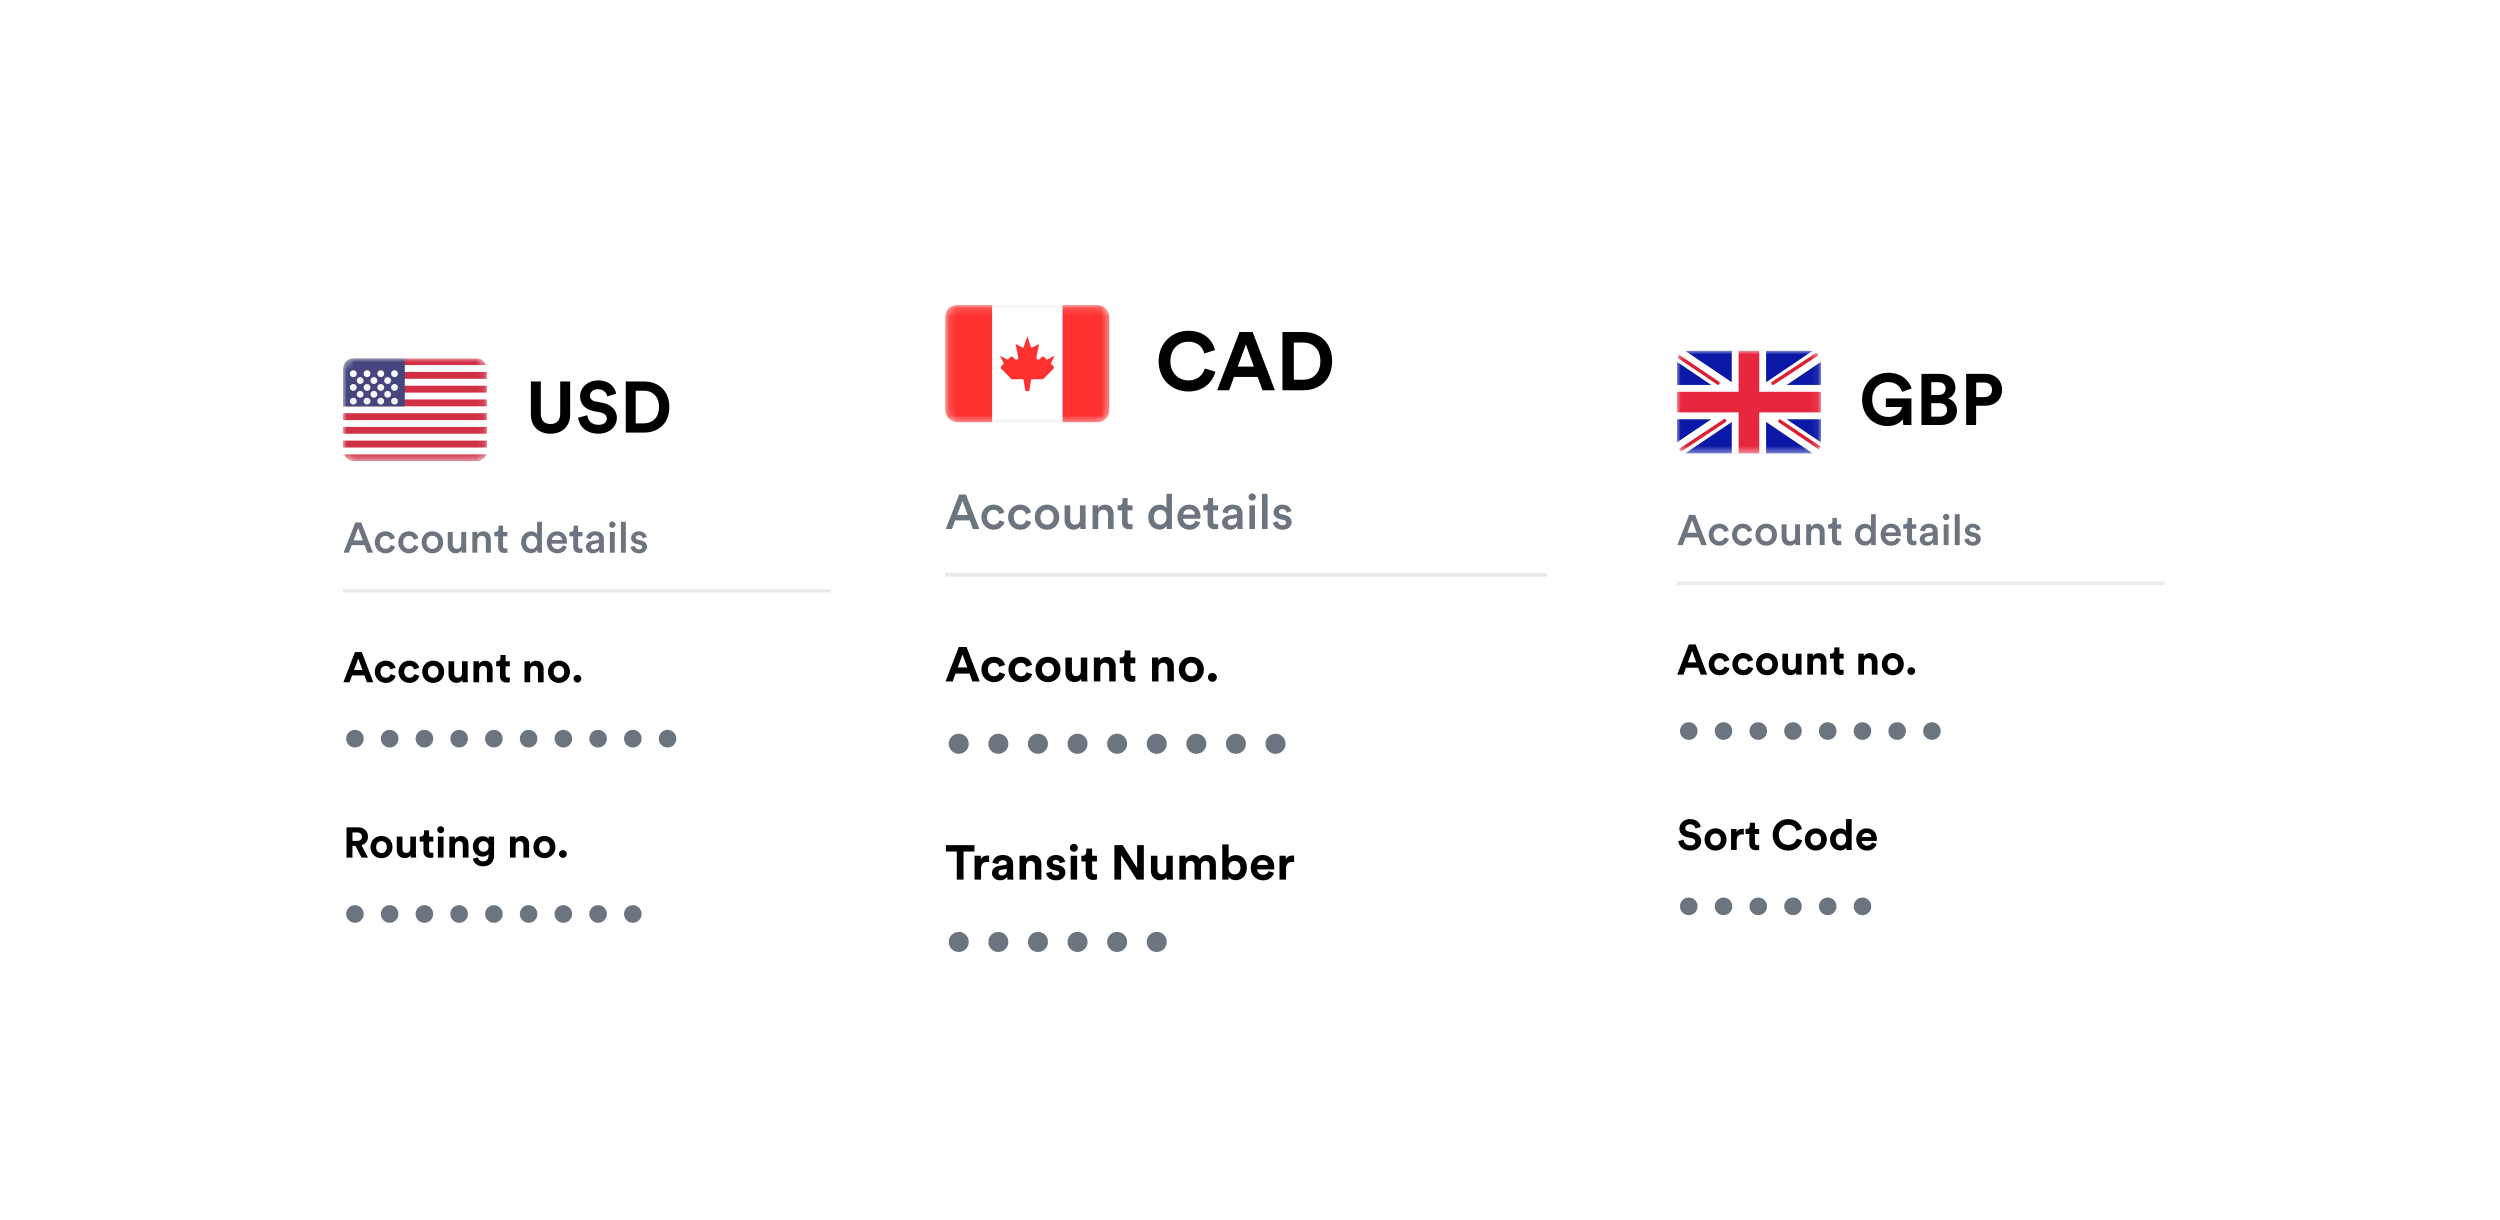 <svg width="328" height="160" viewBox="0 0 328 160" fill="none" xmlns="http://www.w3.org/2000/svg">
<g filter="url(#filter0_d_4_49127)">
<rect x="37" y="38" width="85" height="94" rx="4" fill="white"/>
</g>
<g clip-path="url(#clip0_4_49127)">
<rect x="45" y="47" width="18.92" height="13.514" rx="1.351" fill="white"/>
<rect x="45" y="47" width="18.92" height="13.514" rx="1.351" fill="white"/>
<mask id="mask0_4_49127" style="mask-type:luminance" maskUnits="userSpaceOnUse" x="45" y="47" width="19" height="14">
<rect x="45" y="47" width="18.92" height="13.514" rx="1.351" fill="white"/>
</mask>
<g mask="url(#mask0_4_49127)">
<path fill-rule="evenodd" clip-rule="evenodd" d="M63.92 47H45V47.901H63.92V47ZM63.92 48.802H45V49.703H63.92V48.802ZM45 50.604H63.92V51.505H45V50.604ZM63.92 52.406H45V53.307H63.92V52.406ZM45 54.208H63.92V55.109H45V54.208ZM63.92 56.01H45V56.91H63.92V56.01ZM45 57.811H63.92V58.712H45V57.811ZM63.92 59.613H45V60.514H63.92V59.613Z" fill="#D02F44"/>
<rect x="45" y="47" width="8.109" height="6.307" fill="#46467F"/>
<g filter="url(#filter1_d_4_49127)">
<path fill-rule="evenodd" clip-rule="evenodd" d="M48.153 48.802C48.402 48.802 48.604 48.6 48.604 48.351C48.604 48.103 48.402 47.901 48.153 47.901C47.904 47.901 47.703 48.103 47.703 48.351C47.703 48.6 47.904 48.802 48.153 48.802ZM46.351 48.802C46.6 48.802 46.802 48.6 46.802 48.351C46.802 48.103 46.6 47.901 46.351 47.901C46.103 47.901 45.901 48.103 45.901 48.351C45.901 48.6 46.103 48.802 46.351 48.802ZM50.406 48.351C50.406 48.6 50.204 48.802 49.956 48.802C49.707 48.802 49.505 48.6 49.505 48.351C49.505 48.103 49.707 47.901 49.956 47.901C50.204 47.901 50.406 48.103 50.406 48.351ZM51.757 48.802C52.006 48.802 52.208 48.6 52.208 48.351C52.208 48.103 52.006 47.901 51.757 47.901C51.508 47.901 51.307 48.103 51.307 48.351C51.307 48.6 51.508 48.802 51.757 48.802ZM47.703 49.252C47.703 49.501 47.501 49.703 47.253 49.703C47.004 49.703 46.802 49.501 46.802 49.252C46.802 49.004 47.004 48.802 47.253 48.802C47.501 48.802 47.703 49.004 47.703 49.252ZM49.054 49.703C49.303 49.703 49.505 49.501 49.505 49.252C49.505 49.004 49.303 48.802 49.054 48.802C48.806 48.802 48.604 49.004 48.604 49.252C48.604 49.501 48.806 49.703 49.054 49.703ZM51.307 49.252C51.307 49.501 51.105 49.703 50.856 49.703C50.607 49.703 50.406 49.501 50.406 49.252C50.406 49.004 50.607 48.802 50.856 48.802C51.105 48.802 51.307 49.004 51.307 49.252ZM51.757 50.604C52.006 50.604 52.208 50.402 52.208 50.153C52.208 49.904 52.006 49.703 51.757 49.703C51.508 49.703 51.307 49.904 51.307 50.153C51.307 50.402 51.508 50.604 51.757 50.604ZM50.406 50.153C50.406 50.402 50.204 50.604 49.956 50.604C49.707 50.604 49.505 50.402 49.505 50.153C49.505 49.904 49.707 49.703 49.956 49.703C50.204 49.703 50.406 49.904 50.406 50.153ZM48.153 50.604C48.402 50.604 48.604 50.402 48.604 50.153C48.604 49.904 48.402 49.703 48.153 49.703C47.904 49.703 47.703 49.904 47.703 50.153C47.703 50.402 47.904 50.604 48.153 50.604ZM46.802 50.153C46.802 50.402 46.6 50.604 46.352 50.604C46.103 50.604 45.901 50.402 45.901 50.153C45.901 49.904 46.103 49.703 46.352 49.703C46.6 49.703 46.802 49.904 46.802 50.153ZM47.253 51.505C47.501 51.505 47.703 51.303 47.703 51.054C47.703 50.806 47.501 50.604 47.253 50.604C47.004 50.604 46.802 50.806 46.802 51.054C46.802 51.303 47.004 51.505 47.253 51.505ZM49.505 51.054C49.505 51.303 49.303 51.505 49.054 51.505C48.806 51.505 48.604 51.303 48.604 51.054C48.604 50.806 48.806 50.604 49.054 50.604C49.303 50.604 49.505 50.806 49.505 51.054ZM50.856 51.505C51.105 51.505 51.307 51.303 51.307 51.054C51.307 50.806 51.105 50.604 50.856 50.604C50.607 50.604 50.406 50.806 50.406 51.054C50.406 51.303 50.607 51.505 50.856 51.505ZM52.208 51.955C52.208 52.204 52.006 52.406 51.757 52.406C51.508 52.406 51.307 52.204 51.307 51.955C51.307 51.706 51.508 51.505 51.757 51.505C52.006 51.505 52.208 51.706 52.208 51.955ZM49.956 52.406C50.204 52.406 50.406 52.204 50.406 51.955C50.406 51.706 50.204 51.505 49.956 51.505C49.707 51.505 49.505 51.706 49.505 51.955C49.505 52.204 49.707 52.406 49.956 52.406ZM48.604 51.955C48.604 52.204 48.402 52.406 48.153 52.406C47.904 52.406 47.703 52.204 47.703 51.955C47.703 51.706 47.904 51.505 48.153 51.505C48.402 51.505 48.604 51.706 48.604 51.955ZM46.352 52.406C46.6 52.406 46.802 52.204 46.802 51.955C46.802 51.706 46.6 51.505 46.352 51.505C46.103 51.505 45.901 51.706 45.901 51.955C45.901 52.204 46.103 52.406 46.352 52.406Z" fill="url(#paint0_linear_4_49127)"/>
</g>
</g>
</g>
<path d="M72.221 56.908C70.793 56.908 69.648 56.029 69.648 54.383V50.05H70.954V54.288C70.954 55.168 71.446 55.632 72.221 55.632C73.016 55.632 73.498 55.168 73.498 54.288V50.05H74.804V54.383C74.804 56.029 73.659 56.908 72.221 56.908ZM80.841 51.649L79.668 52.009C79.602 51.64 79.299 51.063 78.448 51.063C77.814 51.063 77.397 51.469 77.397 51.914C77.397 52.283 77.634 52.576 78.126 52.671L79.062 52.85C80.283 53.087 80.935 53.882 80.935 54.827C80.935 55.858 80.075 56.899 78.514 56.899C76.735 56.899 75.95 55.755 75.846 54.799L77.057 54.477C77.114 55.14 77.577 55.736 78.523 55.736C79.223 55.736 79.611 55.386 79.611 54.913C79.611 54.525 79.318 54.222 78.797 54.118L77.861 53.929C76.792 53.711 76.102 53.021 76.102 52.009C76.102 50.817 77.171 49.909 78.438 49.909C80.065 49.909 80.689 50.892 80.841 51.649ZM83.407 55.546H84.448C85.545 55.546 86.463 54.865 86.463 53.408C86.463 51.952 85.555 51.261 84.457 51.261H83.407V55.546ZM84.495 56.757H82.102V50.05H84.505C86.415 50.05 87.815 51.29 87.815 53.408C87.815 55.527 86.406 56.757 84.495 56.757Z" fill="black"/>
<path d="M48.206 72.514H48.939L47.395 68.547H46.617L45.073 72.514H45.783L46.153 71.518H47.831L48.206 72.514ZM46.992 69.274L47.596 70.897H46.388L46.992 69.274ZM50.574 70.304C50.988 70.304 51.173 70.573 51.234 70.813L51.816 70.6C51.704 70.164 51.301 69.705 50.568 69.705C49.785 69.705 49.175 70.309 49.175 71.149C49.175 71.977 49.785 72.598 50.585 72.598C51.301 72.598 51.71 72.134 51.839 71.709L51.268 71.501C51.206 71.709 51.01 72.005 50.585 72.005C50.176 72.005 49.824 71.697 49.824 71.149C49.824 70.6 50.176 70.304 50.574 70.304ZM53.645 70.304C54.059 70.304 54.244 70.573 54.305 70.813L54.887 70.6C54.775 70.164 54.372 69.705 53.639 69.705C52.856 69.705 52.246 70.309 52.246 71.149C52.246 71.977 52.856 72.598 53.656 72.598C54.372 72.598 54.781 72.134 54.91 71.709L54.339 71.501C54.277 71.709 54.081 72.005 53.656 72.005C53.248 72.005 52.895 71.697 52.895 71.149C52.895 70.6 53.248 70.304 53.645 70.304ZM56.727 72.016C56.33 72.016 55.966 71.714 55.966 71.149C55.966 70.584 56.33 70.293 56.727 70.293C57.13 70.293 57.488 70.584 57.488 71.149C57.488 71.72 57.13 72.016 56.727 72.016ZM56.727 69.705C55.916 69.705 55.317 70.315 55.317 71.149C55.317 71.988 55.916 72.598 56.727 72.598C57.544 72.598 58.143 71.988 58.143 71.149C58.143 70.315 57.544 69.705 56.727 69.705ZM60.549 72.212C60.549 72.324 60.56 72.453 60.571 72.514H61.192C61.181 72.414 61.164 72.24 61.164 72.016V69.789H60.515V71.401C60.515 71.759 60.319 72.011 59.944 72.011C59.553 72.011 59.396 71.725 59.396 71.389V69.789H58.747V71.507C58.747 72.111 59.127 72.593 59.776 72.593C60.096 72.593 60.414 72.458 60.549 72.212ZM62.621 70.942C62.621 70.584 62.817 70.298 63.186 70.298C63.594 70.298 63.746 70.567 63.746 70.903V72.514H64.395V70.791C64.395 70.192 64.076 69.711 63.41 69.711C63.108 69.711 62.783 69.84 62.604 70.153V69.789H61.972V72.514H62.621V70.942ZM66.003 68.955H65.415V69.364C65.415 69.605 65.287 69.789 64.996 69.789H64.856V70.365H65.359V71.737C65.359 72.246 65.673 72.548 66.176 72.548C66.411 72.548 66.534 72.503 66.574 72.486V71.949C66.546 71.955 66.439 71.972 66.35 71.972C66.109 71.972 66.003 71.871 66.003 71.63V70.365H66.568V69.789H66.003V68.955ZM69.021 71.143C69.021 70.623 69.335 70.293 69.76 70.293C70.185 70.293 70.476 70.617 70.476 71.138C70.476 71.658 70.18 72.011 69.754 72.011C69.312 72.011 69.021 71.664 69.021 71.143ZM71.103 68.463H70.471V70.108C70.387 69.935 70.146 69.716 69.67 69.716C68.904 69.716 68.372 70.36 68.372 71.143C68.372 71.966 68.898 72.581 69.682 72.581C70.068 72.581 70.353 72.391 70.482 72.162C70.482 72.274 70.499 72.453 70.51 72.514H71.131C71.125 72.469 71.103 72.263 71.103 72.016V68.463ZM72.399 70.852C72.421 70.561 72.656 70.248 73.065 70.248C73.512 70.248 73.725 70.533 73.736 70.852H72.399ZM73.809 71.563C73.719 71.832 73.518 72.039 73.126 72.039C72.723 72.039 72.399 71.742 72.382 71.328H74.374C74.38 71.317 74.391 71.227 74.391 71.121C74.391 70.259 73.898 69.705 73.059 69.705C72.371 69.705 71.733 70.276 71.733 71.138C71.733 72.061 72.388 72.598 73.126 72.598C73.781 72.598 74.212 72.212 74.357 71.737L73.809 71.563ZM75.85 68.955H75.263V69.364C75.263 69.605 75.134 69.789 74.843 69.789H74.703V70.365H75.207V71.737C75.207 72.246 75.52 72.548 76.024 72.548C76.259 72.548 76.382 72.503 76.421 72.486V71.949C76.393 71.955 76.287 71.972 76.197 71.972C75.956 71.972 75.85 71.871 75.85 71.63V70.365H76.415V69.789H75.85V68.955ZM76.87 71.776C76.87 72.207 77.222 72.598 77.793 72.598C78.235 72.598 78.504 72.374 78.632 72.167C78.632 72.386 78.655 72.498 78.66 72.514H79.265C79.259 72.486 79.231 72.324 79.231 72.078V70.724C79.231 70.181 78.912 69.705 78.073 69.705C77.401 69.705 76.976 70.125 76.926 70.595L77.519 70.729C77.547 70.455 77.737 70.237 78.079 70.237C78.437 70.237 78.593 70.421 78.593 70.651C78.593 70.746 78.549 70.824 78.392 70.847L77.692 70.953C77.228 71.02 76.87 71.289 76.87 71.776ZM77.916 72.089C77.659 72.089 77.519 71.921 77.519 71.737C77.519 71.513 77.681 71.401 77.883 71.367L78.593 71.261V71.384C78.593 71.915 78.28 72.089 77.916 72.089ZM80.659 72.514V69.789H80.016V72.514H80.659ZM79.915 68.832C79.915 69.067 80.106 69.252 80.335 69.252C80.57 69.252 80.76 69.067 80.76 68.832C80.76 68.597 80.57 68.407 80.335 68.407C80.106 68.407 79.915 68.597 79.915 68.832ZM82.113 72.514V68.463H81.464V72.514H82.113ZM82.727 71.776C82.761 72.083 83.063 72.598 83.852 72.598C84.546 72.598 84.882 72.139 84.882 71.725C84.882 71.322 84.613 71.009 84.098 70.897L83.684 70.813C83.516 70.78 83.41 70.673 83.41 70.528C83.41 70.36 83.572 70.214 83.802 70.214C84.165 70.214 84.283 70.466 84.305 70.623L84.854 70.466C84.809 70.198 84.563 69.705 83.802 69.705C83.237 69.705 82.8 70.108 82.8 70.584C82.8 70.959 83.052 71.272 83.533 71.378L83.936 71.468C84.154 71.513 84.255 71.625 84.255 71.77C84.255 71.938 84.115 72.083 83.847 72.083C83.5 72.083 83.315 71.865 83.293 71.619L82.727 71.776Z" fill="#6C747F"/>
<path d="M45 77.514H109" stroke="#E8EAED" stroke-width="0.433"/>
<path d="M48.139 89.514L47.809 88.608H46.197L45.867 89.514H45.05L46.572 85.547H47.468L48.979 89.514H48.139ZM47.003 86.403L46.455 87.903H47.552L47.003 86.403ZM50.618 87.365C50.238 87.365 49.919 87.64 49.919 88.138C49.919 88.636 50.243 88.915 50.624 88.915C51.004 88.915 51.195 88.664 51.256 88.451L51.911 88.669C51.788 89.128 51.357 89.598 50.624 89.598C49.812 89.598 49.175 88.983 49.175 88.138C49.175 87.287 49.801 86.677 50.601 86.677C51.351 86.677 51.776 87.142 51.894 87.606L51.228 87.83C51.161 87.6 50.987 87.365 50.618 87.365ZM53.728 87.365C53.347 87.365 53.028 87.64 53.028 88.138C53.028 88.636 53.353 88.915 53.733 88.915C54.114 88.915 54.304 88.664 54.365 88.451L55.02 88.669C54.897 89.128 54.466 89.598 53.733 89.598C52.922 89.598 52.284 88.983 52.284 88.138C52.284 87.287 52.911 86.677 53.711 86.677C54.461 86.677 54.886 87.142 55.003 87.606L54.337 87.83C54.27 87.6 54.097 87.365 53.728 87.365ZM56.837 88.921C57.201 88.921 57.536 88.658 57.536 88.138C57.536 87.617 57.201 87.354 56.837 87.354C56.473 87.354 56.138 87.617 56.138 88.138C56.138 88.653 56.473 88.921 56.837 88.921ZM56.837 86.677C57.66 86.677 58.281 87.287 58.281 88.138C58.281 88.983 57.66 89.598 56.837 89.598C56.014 89.598 55.393 88.983 55.393 88.138C55.393 87.287 56.014 86.677 56.837 86.677ZM60.675 89.514C60.663 89.458 60.652 89.33 60.652 89.218C60.501 89.475 60.182 89.587 59.891 89.587C59.225 89.587 58.845 89.1 58.845 88.501V86.761H59.589V88.35C59.589 88.658 59.746 88.904 60.093 88.904C60.423 88.904 60.613 88.68 60.613 88.362V86.761H61.357V89.016C61.357 89.229 61.374 89.419 61.385 89.514H60.675ZM62.863 87.931V89.514H62.119V86.761H62.841V87.103C63.008 86.817 63.339 86.688 63.635 86.688C64.318 86.688 64.631 87.175 64.631 87.78V89.514H63.887V87.908C63.887 87.6 63.736 87.36 63.378 87.36C63.053 87.36 62.863 87.612 62.863 87.931ZM66.333 85.939V86.761H66.887V87.421H66.333V88.574C66.333 88.815 66.445 88.893 66.657 88.893C66.747 88.893 66.848 88.882 66.887 88.871V89.486C66.82 89.514 66.685 89.553 66.467 89.553C65.93 89.553 65.594 89.234 65.594 88.703V87.421H65.096V86.761H65.236C65.527 86.761 65.661 86.571 65.661 86.325V85.939H66.333ZM69.557 87.931V89.514H68.813V86.761H69.535V87.103C69.703 86.817 70.033 86.688 70.329 86.688C71.012 86.688 71.325 87.175 71.325 87.78V89.514H70.581V87.908C70.581 87.6 70.43 87.36 70.072 87.36C69.747 87.36 69.557 87.612 69.557 87.931ZM73.335 88.921C73.698 88.921 74.034 88.658 74.034 88.138C74.034 87.617 73.698 87.354 73.335 87.354C72.971 87.354 72.635 87.617 72.635 88.138C72.635 88.653 72.971 88.921 73.335 88.921ZM73.335 86.677C74.157 86.677 74.778 87.287 74.778 88.138C74.778 88.983 74.157 89.598 73.335 89.598C72.512 89.598 71.891 88.983 71.891 88.138C71.891 87.287 72.512 86.677 73.335 86.677ZM75.247 89.044C75.247 88.764 75.477 88.535 75.757 88.535C76.042 88.535 76.271 88.764 76.271 89.044C76.271 89.324 76.042 89.553 75.757 89.553C75.477 89.553 75.247 89.324 75.247 89.044Z" fill="black"/>
<path d="M45.414 96.914C45.414 96.265 45.929 95.756 46.567 95.756C47.205 95.756 47.72 96.265 47.72 96.914C47.72 97.563 47.205 98.072 46.567 98.072C45.929 98.072 45.414 97.563 45.414 96.914ZM49.972 96.914C49.972 96.265 50.486 95.756 51.124 95.756C51.762 95.756 52.277 96.265 52.277 96.914C52.277 97.563 51.762 98.072 51.124 98.072C50.486 98.072 49.972 97.563 49.972 96.914ZM54.529 96.914C54.529 96.265 55.044 95.756 55.682 95.756C56.32 95.756 56.835 96.265 56.835 96.914C56.835 97.563 56.32 98.072 55.682 98.072C55.044 98.072 54.529 97.563 54.529 96.914ZM59.087 96.914C59.087 96.265 59.601 95.756 60.239 95.756C60.877 95.756 61.392 96.265 61.392 96.914C61.392 97.563 60.877 98.072 60.239 98.072C59.601 98.072 59.087 97.563 59.087 96.914ZM63.644 96.914C63.644 96.265 64.159 95.756 64.797 95.756C65.435 95.756 65.95 96.265 65.95 96.914C65.95 97.563 65.435 98.072 64.797 98.072C64.159 98.072 63.644 97.563 63.644 96.914ZM68.202 96.914C68.202 96.265 68.716 95.756 69.354 95.756C69.992 95.756 70.507 96.265 70.507 96.914C70.507 97.563 69.992 98.072 69.354 98.072C68.716 98.072 68.202 97.563 68.202 96.914ZM72.759 96.914C72.759 96.265 73.274 95.756 73.912 95.756C74.55 95.756 75.065 96.265 75.065 96.914C75.065 97.563 74.55 98.072 73.912 98.072C73.274 98.072 72.759 97.563 72.759 96.914ZM77.317 96.914C77.317 96.265 77.832 95.756 78.469 95.756C79.107 95.756 79.622 96.265 79.622 96.914C79.622 97.563 79.107 98.072 78.469 98.072C77.832 98.072 77.317 97.563 77.317 96.914ZM81.874 96.914C81.874 96.265 82.389 95.756 83.027 95.756C83.665 95.756 84.18 96.265 84.18 96.914C84.18 97.563 83.665 98.072 83.027 98.072C82.389 98.072 81.874 97.563 81.874 96.914ZM86.432 96.914C86.432 96.265 86.947 95.756 87.584 95.756C88.222 95.756 88.737 96.265 88.737 96.914C88.737 97.563 88.222 98.072 87.584 98.072C86.947 98.072 86.432 97.563 86.432 96.914Z" fill="#6C747F"/>
<path d="M47.423 112.514L46.645 110.987H46.242V112.514H45.465V108.547H47.014C47.787 108.547 48.279 109.078 48.279 109.767C48.279 110.321 47.955 110.74 47.434 110.892L48.285 112.514H47.423ZM46.242 110.321H46.869C47.261 110.321 47.49 110.097 47.49 109.772C47.49 109.437 47.261 109.218 46.869 109.218H46.242V110.321ZM50.05 111.921C50.414 111.921 50.749 111.658 50.749 111.138C50.749 110.617 50.414 110.354 50.05 110.354C49.686 110.354 49.35 110.617 49.35 111.138C49.35 111.653 49.686 111.921 50.05 111.921ZM50.05 109.677C50.873 109.677 51.494 110.287 51.494 111.138C51.494 111.983 50.873 112.598 50.05 112.598C49.227 112.598 48.606 111.983 48.606 111.138C48.606 110.287 49.227 109.677 50.05 109.677ZM53.888 112.514C53.876 112.458 53.865 112.33 53.865 112.218C53.714 112.475 53.395 112.587 53.104 112.587C52.438 112.587 52.058 112.1 52.058 111.501V109.761H52.802V111.35C52.802 111.658 52.959 111.904 53.306 111.904C53.636 111.904 53.826 111.681 53.826 111.362V109.761H54.57V112.016C54.57 112.229 54.587 112.419 54.598 112.514H53.888ZM56.3 108.939V109.761H56.854V110.421H56.3V111.574C56.3 111.815 56.412 111.893 56.624 111.893C56.714 111.893 56.815 111.882 56.854 111.871V112.486C56.786 112.514 56.652 112.553 56.434 112.553C55.897 112.553 55.561 112.234 55.561 111.703V110.421H55.063V109.761H55.203C55.494 109.761 55.628 109.571 55.628 109.325V108.939H56.3ZM58.196 112.514H57.452V109.761H58.196V112.514ZM57.362 108.86C57.362 108.603 57.569 108.396 57.821 108.396C58.079 108.396 58.28 108.603 58.28 108.86C58.28 109.106 58.079 109.313 57.821 109.313C57.569 109.313 57.362 109.106 57.362 108.86ZM59.699 110.931V112.514H58.955V109.761H59.676V110.102C59.844 109.817 60.175 109.688 60.471 109.688C61.154 109.688 61.467 110.175 61.467 110.78V112.514H60.723V110.908C60.723 110.601 60.572 110.36 60.214 110.36C59.889 110.36 59.699 110.612 59.699 110.931ZM62.038 112.665L62.71 112.486C62.76 112.788 63.001 113.007 63.353 113.007C63.824 113.007 64.087 112.772 64.087 112.24V112.039C63.974 112.218 63.717 112.391 63.32 112.391C62.587 112.391 62.038 111.826 62.038 111.054C62.038 110.326 62.564 109.711 63.32 109.711C63.756 109.711 64.008 109.901 64.103 110.086V109.761H64.82V112.218C64.82 112.973 64.411 113.661 63.376 113.661C62.62 113.661 62.117 113.191 62.038 112.665ZM63.449 111.753C63.829 111.753 64.098 111.479 64.098 111.054C64.098 110.628 63.807 110.36 63.449 110.36C63.079 110.36 62.788 110.628 62.788 111.054C62.788 111.485 63.062 111.753 63.449 111.753ZM67.65 110.931V112.514H66.906V109.761H67.628V110.102C67.796 109.817 68.126 109.688 68.422 109.688C69.105 109.688 69.418 110.175 69.418 110.78V112.514H68.674V110.908C68.674 110.601 68.523 110.36 68.165 110.36C67.84 110.36 67.65 110.612 67.65 110.931ZM71.428 111.921C71.791 111.921 72.127 111.658 72.127 111.138C72.127 110.617 71.791 110.354 71.428 110.354C71.064 110.354 70.728 110.617 70.728 111.138C70.728 111.653 71.064 111.921 71.428 111.921ZM71.428 109.677C72.25 109.677 72.871 110.287 72.871 111.138C72.871 111.983 72.25 112.598 71.428 112.598C70.605 112.598 69.984 111.983 69.984 111.138C69.984 110.287 70.605 109.677 71.428 109.677ZM73.34 112.044C73.34 111.764 73.57 111.535 73.849 111.535C74.135 111.535 74.364 111.764 74.364 112.044C74.364 112.324 74.135 112.553 73.849 112.553C73.57 112.553 73.34 112.324 73.34 112.044Z" fill="black"/>
<path d="M45.414 119.914C45.414 119.265 45.929 118.756 46.567 118.756C47.205 118.756 47.72 119.265 47.72 119.914C47.72 120.563 47.205 121.072 46.567 121.072C45.929 121.072 45.414 120.563 45.414 119.914ZM49.972 119.914C49.972 119.265 50.486 118.756 51.124 118.756C51.762 118.756 52.277 119.265 52.277 119.914C52.277 120.563 51.762 121.072 51.124 121.072C50.486 121.072 49.972 120.563 49.972 119.914ZM54.529 119.914C54.529 119.265 55.044 118.756 55.682 118.756C56.32 118.756 56.835 119.265 56.835 119.914C56.835 120.563 56.32 121.072 55.682 121.072C55.044 121.072 54.529 120.563 54.529 119.914ZM59.087 119.914C59.087 119.265 59.601 118.756 60.239 118.756C60.877 118.756 61.392 119.265 61.392 119.914C61.392 120.563 60.877 121.072 60.239 121.072C59.601 121.072 59.087 120.563 59.087 119.914ZM63.644 119.914C63.644 119.265 64.159 118.756 64.797 118.756C65.435 118.756 65.95 119.265 65.95 119.914C65.95 120.563 65.435 121.072 64.797 121.072C64.159 121.072 63.644 120.563 63.644 119.914ZM68.202 119.914C68.202 119.265 68.716 118.756 69.354 118.756C69.992 118.756 70.507 119.265 70.507 119.914C70.507 120.563 69.992 121.072 69.354 121.072C68.716 121.072 68.202 120.563 68.202 119.914ZM72.759 119.914C72.759 119.265 73.274 118.756 73.912 118.756C74.55 118.756 75.065 119.265 75.065 119.914C75.065 120.563 74.55 121.072 73.912 121.072C73.274 121.072 72.759 120.563 72.759 119.914ZM77.317 119.914C77.317 119.265 77.832 118.756 78.469 118.756C79.107 118.756 79.622 119.265 79.622 119.914C79.622 120.563 79.107 121.072 78.469 121.072C77.832 121.072 77.317 120.563 77.317 119.914ZM81.874 119.914C81.874 119.265 82.389 118.756 83.027 118.756C83.665 118.756 84.18 119.265 84.18 119.914C84.18 120.563 83.665 121.072 83.027 121.072C82.389 121.072 81.874 120.563 81.874 119.914Z" fill="#6C747F"/>
<g filter="url(#filter2_d_4_49127)">
<rect x="207" y="38" width="85" height="94" rx="4" fill="white"/>
</g>
<g clip-path="url(#clip1_4_49127)">
<rect x="220" y="46" width="18.92" height="13.514" rx="1.351" fill="white"/>
<rect x="220" y="46" width="18.92" height="13.514" rx="1.351" fill="white"/>
<mask id="mask1_4_49127" style="mask-type:luminance" maskUnits="userSpaceOnUse" x="220" y="46" width="19" height="14">
<rect x="220" y="46" width="18.92" height="13.514" rx="1.351" fill="white"/>
</mask>
<g mask="url(#mask1_4_49127)">
<rect x="220" y="46" width="18.92" height="13.514" fill="#0A17A7"/>
<path fill-rule="evenodd" clip-rule="evenodd" d="M219.134 44.705L227.208 50.151V45.099H231.712V50.151L239.787 44.705L240.794 46.199L234.411 50.505H238.92V55.01H234.411L240.794 59.315L239.787 60.809L231.712 55.363V60.415H227.208V55.363L219.134 60.809L218.126 59.315L224.51 55.01H220V50.505H224.51L218.126 46.199L219.134 44.705Z" fill="white"/>
<path d="M232.614 50.279L241.172 44.649" stroke="#DB1F35" stroke-width="0.45" stroke-linecap="round"/>
<path d="M233.523 55.256L241.195 60.427" stroke="#DB1F35" stroke-width="0.45" stroke-linecap="round"/>
<path d="M225.41 50.264L217.407 44.871" stroke="#DB1F35" stroke-width="0.45" stroke-linecap="round"/>
<path d="M226.278 55.193L217.407 61.075" stroke="#DB1F35" stroke-width="0.45" stroke-linecap="round"/>
<path fill-rule="evenodd" clip-rule="evenodd" d="M220 54.109H228.109V59.514H230.811V54.109H238.92V51.406H230.811V46H228.109V51.406H220V54.109Z" fill="#E6273E"/>
</g>
</g>
<path d="M250.778 55.757H249.718L249.633 54.991C249.331 55.445 248.668 55.899 247.656 55.899C245.85 55.899 244.308 54.575 244.308 52.408C244.308 50.242 245.925 48.909 247.741 48.909C249.501 48.909 250.475 49.94 250.806 50.971L249.558 51.415C249.387 50.819 248.829 50.129 247.741 50.129C246.729 50.129 245.632 50.819 245.632 52.408C245.632 53.922 246.625 54.707 247.751 54.707C248.99 54.707 249.473 53.875 249.548 53.402H247.429V52.267H250.778V55.757ZM252.095 49.05H254.507C255.813 49.05 256.55 49.817 256.55 50.857C256.55 51.548 256.134 52.106 255.576 52.295C256.229 52.456 256.759 53.052 256.759 53.884C256.759 54.972 255.945 55.757 254.687 55.757H252.095V49.05ZM253.382 51.822H254.309C254.905 51.822 255.264 51.491 255.264 50.98C255.264 50.469 254.933 50.148 254.299 50.148H253.382V51.822ZM253.382 54.669H254.441C255.075 54.669 255.453 54.338 255.453 53.799C255.453 53.269 255.113 52.9 254.46 52.9H253.382V54.669ZM259.276 52.106H260.307C260.96 52.106 261.357 51.727 261.357 51.151C261.357 50.554 260.96 50.186 260.307 50.186H259.276V52.106ZM260.468 53.231H259.266V55.757H257.961V49.05H260.468C261.792 49.05 262.672 49.93 262.672 51.141C262.672 52.361 261.792 53.231 260.468 53.231Z" fill="black"/>
<path d="M223.206 71.514H223.939L222.395 67.547H221.617L220.073 71.514H220.783L221.153 70.518H222.831L223.206 71.514ZM221.992 68.274L222.596 69.897H221.388L221.992 68.274ZM225.574 69.304C225.988 69.304 226.173 69.573 226.234 69.813L226.816 69.6C226.704 69.164 226.301 68.705 225.568 68.705C224.785 68.705 224.175 69.309 224.175 70.149C224.175 70.977 224.785 71.598 225.585 71.598C226.301 71.598 226.71 71.134 226.838 70.709L226.268 70.501C226.206 70.709 226.01 71.005 225.585 71.005C225.177 71.005 224.824 70.697 224.824 70.149C224.824 69.6 225.177 69.304 225.574 69.304ZM228.645 69.304C229.059 69.304 229.244 69.573 229.305 69.813L229.887 69.6C229.775 69.164 229.372 68.705 228.639 68.705C227.856 68.705 227.246 69.309 227.246 70.149C227.246 70.977 227.856 71.598 228.656 71.598C229.372 71.598 229.781 71.134 229.91 70.709L229.339 70.501C229.277 70.709 229.081 71.005 228.656 71.005C228.248 71.005 227.895 70.697 227.895 70.149C227.895 69.6 228.248 69.304 228.645 69.304ZM231.727 71.016C231.33 71.016 230.966 70.714 230.966 70.149C230.966 69.584 231.33 69.293 231.727 69.293C232.13 69.293 232.488 69.584 232.488 70.149C232.488 70.72 232.13 71.016 231.727 71.016ZM231.727 68.705C230.916 68.705 230.317 69.315 230.317 70.149C230.317 70.988 230.916 71.598 231.727 71.598C232.544 71.598 233.143 70.988 233.143 70.149C233.143 69.315 232.544 68.705 231.727 68.705ZM235.549 71.212C235.549 71.324 235.56 71.453 235.571 71.514H236.192C236.181 71.414 236.164 71.24 236.164 71.016V68.789H235.515V70.401C235.515 70.759 235.319 71.011 234.944 71.011C234.553 71.011 234.396 70.725 234.396 70.389V68.789H233.747V70.507C233.747 71.111 234.127 71.593 234.777 71.593C235.095 71.593 235.414 71.458 235.549 71.212ZM237.621 69.942C237.621 69.584 237.817 69.298 238.186 69.298C238.594 69.298 238.746 69.567 238.746 69.903V71.514H239.395V69.791C239.395 69.192 239.076 68.711 238.41 68.711C238.108 68.711 237.783 68.84 237.604 69.153V68.789H236.972V71.514H237.621V69.942ZM241.003 67.955H240.415V68.364C240.415 68.605 240.287 68.789 239.996 68.789H239.856V69.365H240.359V70.737C240.359 71.246 240.673 71.548 241.176 71.548C241.411 71.548 241.534 71.503 241.574 71.486V70.949C241.546 70.955 241.439 70.972 241.35 70.972C241.109 70.972 241.003 70.871 241.003 70.63V69.365H241.568V68.789H241.003V67.955ZM244.021 70.143C244.021 69.623 244.335 69.293 244.76 69.293C245.185 69.293 245.476 69.617 245.476 70.138C245.476 70.658 245.18 71.011 244.754 71.011C244.312 71.011 244.021 70.664 244.021 70.143ZM246.103 67.463H245.471V69.108C245.387 68.935 245.146 68.716 244.67 68.716C243.904 68.716 243.372 69.36 243.372 70.143C243.372 70.966 243.898 71.581 244.682 71.581C245.068 71.581 245.353 71.391 245.482 71.162C245.482 71.274 245.499 71.453 245.51 71.514H246.131C246.125 71.469 246.103 71.263 246.103 71.016V67.463ZM247.399 69.852C247.421 69.561 247.656 69.248 248.065 69.248C248.512 69.248 248.725 69.533 248.736 69.852H247.399ZM248.809 70.563C248.719 70.832 248.518 71.039 248.126 71.039C247.723 71.039 247.399 70.742 247.382 70.328H249.374C249.38 70.317 249.391 70.227 249.391 70.121C249.391 69.259 248.899 68.705 248.059 68.705C247.371 68.705 246.733 69.276 246.733 70.138C246.733 71.061 247.388 71.598 248.126 71.598C248.781 71.598 249.212 71.212 249.357 70.737L248.809 70.563ZM250.85 67.955H250.263V68.364C250.263 68.605 250.134 68.789 249.843 68.789H249.703V69.365H250.207V70.737C250.207 71.246 250.52 71.548 251.024 71.548C251.259 71.548 251.382 71.503 251.421 71.486V70.949C251.393 70.955 251.287 70.972 251.197 70.972C250.956 70.972 250.85 70.871 250.85 70.63V69.365H251.415V68.789H250.85V67.955ZM251.87 70.776C251.87 71.207 252.222 71.598 252.793 71.598C253.235 71.598 253.504 71.374 253.633 71.167C253.633 71.386 253.655 71.498 253.66 71.514H254.265C254.259 71.486 254.231 71.324 254.231 71.078V69.724C254.231 69.181 253.912 68.705 253.073 68.705C252.401 68.705 251.976 69.125 251.926 69.595L252.519 69.729C252.547 69.455 252.737 69.237 253.079 69.237C253.437 69.237 253.593 69.421 253.593 69.651C253.593 69.746 253.549 69.824 253.392 69.847L252.692 69.953C252.228 70.02 251.87 70.289 251.87 70.776ZM252.916 71.089C252.659 71.089 252.519 70.921 252.519 70.737C252.519 70.513 252.681 70.401 252.883 70.367L253.593 70.261V70.384C253.593 70.915 253.28 71.089 252.916 71.089ZM255.659 71.514V68.789H255.016V71.514H255.659ZM254.915 67.832C254.915 68.067 255.105 68.252 255.335 68.252C255.57 68.252 255.76 68.067 255.76 67.832C255.76 67.597 255.57 67.407 255.335 67.407C255.105 67.407 254.915 67.597 254.915 67.832ZM257.113 71.514V67.463H256.464V71.514H257.113ZM257.727 70.776C257.761 71.083 258.063 71.598 258.852 71.598C259.546 71.598 259.882 71.139 259.882 70.725C259.882 70.322 259.613 70.009 259.098 69.897L258.684 69.813C258.516 69.78 258.41 69.673 258.41 69.528C258.41 69.36 258.572 69.214 258.802 69.214C259.166 69.214 259.283 69.466 259.305 69.623L259.854 69.466C259.809 69.198 259.563 68.705 258.802 68.705C258.237 68.705 257.8 69.108 257.8 69.584C257.8 69.959 258.052 70.272 258.533 70.378L258.936 70.468C259.154 70.513 259.255 70.625 259.255 70.77C259.255 70.938 259.115 71.083 258.847 71.083C258.5 71.083 258.315 70.865 258.293 70.619L257.727 70.776Z" fill="#6C747F"/>
<path d="M220 76.514H284" stroke="#E8EAED" stroke-width="0.433"/>
<path d="M223.139 88.514L222.809 87.608H221.197L220.867 88.514H220.05L221.572 84.547H222.468L223.979 88.514H223.139ZM222.003 85.403L221.455 86.903H222.552L222.003 85.403ZM225.618 86.365C225.238 86.365 224.919 86.64 224.919 87.138C224.919 87.636 225.243 87.915 225.624 87.915C226.004 87.915 226.195 87.664 226.256 87.451L226.911 87.669C226.788 88.128 226.357 88.598 225.624 88.598C224.812 88.598 224.175 87.983 224.175 87.138C224.175 86.287 224.801 85.677 225.601 85.677C226.351 85.677 226.777 86.142 226.894 86.606L226.228 86.83C226.161 86.6 225.988 86.365 225.618 86.365ZM228.728 86.365C228.347 86.365 228.028 86.64 228.028 87.138C228.028 87.636 228.353 87.915 228.733 87.915C229.114 87.915 229.304 87.664 229.366 87.451L230.02 87.669C229.897 88.128 229.466 88.598 228.733 88.598C227.922 88.598 227.284 87.983 227.284 87.138C227.284 86.287 227.911 85.677 228.711 85.677C229.461 85.677 229.886 86.142 230.003 86.606L229.338 86.83C229.27 86.6 229.097 86.365 228.728 86.365ZM231.837 87.921C232.201 87.921 232.536 87.658 232.536 87.138C232.536 86.617 232.201 86.354 231.837 86.354C231.473 86.354 231.138 86.617 231.138 87.138C231.138 87.653 231.473 87.921 231.837 87.921ZM231.837 85.677C232.66 85.677 233.281 86.287 233.281 87.138C233.281 87.983 232.66 88.598 231.837 88.598C231.014 88.598 230.393 87.983 230.393 87.138C230.393 86.287 231.014 85.677 231.837 85.677ZM235.675 88.514C235.663 88.458 235.652 88.33 235.652 88.218C235.501 88.475 235.182 88.587 234.891 88.587C234.225 88.587 233.845 88.1 233.845 87.501V85.761H234.589V87.35C234.589 87.658 234.746 87.904 235.093 87.904C235.423 87.904 235.613 87.68 235.613 87.362V85.761H236.357V88.016C236.357 88.229 236.374 88.419 236.385 88.514H235.675ZM237.863 86.931V88.514H237.119V85.761H237.841V86.103C238.008 85.817 238.339 85.688 238.635 85.688C239.318 85.688 239.631 86.175 239.631 86.78V88.514H238.887V86.908C238.887 86.6 238.736 86.36 238.378 86.36C238.053 86.36 237.863 86.612 237.863 86.931ZM241.333 84.939V85.761H241.887V86.421H241.333V87.574C241.333 87.815 241.445 87.893 241.657 87.893C241.747 87.893 241.848 87.882 241.887 87.871V88.486C241.82 88.514 241.685 88.553 241.467 88.553C240.93 88.553 240.594 88.234 240.594 87.703V86.421H240.096V85.761H240.236C240.527 85.761 240.661 85.571 240.661 85.325V84.939H241.333ZM244.557 86.931V88.514H243.813V85.761H244.535V86.103C244.703 85.817 245.033 85.688 245.329 85.688C246.012 85.688 246.325 86.175 246.325 86.78V88.514H245.581V86.908C245.581 86.6 245.43 86.36 245.072 86.36C244.747 86.36 244.557 86.612 244.557 86.931ZM248.335 87.921C248.698 87.921 249.034 87.658 249.034 87.138C249.034 86.617 248.698 86.354 248.335 86.354C247.971 86.354 247.635 86.617 247.635 87.138C247.635 87.653 247.971 87.921 248.335 87.921ZM248.335 85.677C249.157 85.677 249.778 86.287 249.778 87.138C249.778 87.983 249.157 88.598 248.335 88.598C247.512 88.598 246.891 87.983 246.891 87.138C246.891 86.287 247.512 85.677 248.335 85.677ZM250.247 88.044C250.247 87.764 250.477 87.535 250.757 87.535C251.042 87.535 251.271 87.764 251.271 88.044C251.271 88.324 251.042 88.553 250.757 88.553C250.477 88.553 250.247 88.324 250.247 88.044Z" fill="black"/>
<path d="M220.414 95.914C220.414 95.265 220.929 94.756 221.567 94.756C222.205 94.756 222.72 95.265 222.72 95.914C222.72 96.563 222.205 97.072 221.567 97.072C220.929 97.072 220.414 96.563 220.414 95.914ZM224.972 95.914C224.972 95.265 225.486 94.756 226.124 94.756C226.762 94.756 227.277 95.265 227.277 95.914C227.277 96.563 226.762 97.072 226.124 97.072C225.486 97.072 224.972 96.563 224.972 95.914ZM229.529 95.914C229.529 95.265 230.044 94.756 230.682 94.756C231.32 94.756 231.835 95.265 231.835 95.914C231.835 96.563 231.32 97.072 230.682 97.072C230.044 97.072 229.529 96.563 229.529 95.914ZM234.087 95.914C234.087 95.265 234.601 94.756 235.239 94.756C235.877 94.756 236.392 95.265 236.392 95.914C236.392 96.563 235.877 97.072 235.239 97.072C234.601 97.072 234.087 96.563 234.087 95.914ZM238.644 95.914C238.644 95.265 239.159 94.756 239.797 94.756C240.435 94.756 240.95 95.265 240.95 95.914C240.95 96.563 240.435 97.072 239.797 97.072C239.159 97.072 238.644 96.563 238.644 95.914ZM243.202 95.914C243.202 95.265 243.716 94.756 244.354 94.756C244.992 94.756 245.507 95.265 245.507 95.914C245.507 96.563 244.992 97.072 244.354 97.072C243.716 97.072 243.202 96.563 243.202 95.914ZM247.759 95.914C247.759 95.265 248.274 94.756 248.912 94.756C249.55 94.756 250.065 95.265 250.065 95.914C250.065 96.563 249.55 97.072 248.912 97.072C248.274 97.072 247.759 96.563 247.759 95.914ZM252.317 95.914C252.317 95.265 252.831 94.756 253.469 94.756C254.107 94.756 254.622 95.265 254.622 95.914C254.622 96.563 254.107 97.072 253.469 97.072C252.831 97.072 252.317 96.563 252.317 95.914Z" fill="#6C747F"/>
<path d="M223.139 108.493L222.445 108.705C222.406 108.487 222.227 108.146 221.724 108.146C221.349 108.146 221.102 108.386 221.102 108.649C221.102 108.867 221.242 109.041 221.533 109.097L222.087 109.203C222.809 109.343 223.195 109.813 223.195 110.373C223.195 110.983 222.686 111.598 221.763 111.598C220.711 111.598 220.246 110.921 220.185 110.356L220.901 110.166C220.934 110.557 221.209 110.91 221.768 110.91C222.182 110.91 222.412 110.703 222.412 110.423C222.412 110.194 222.238 110.015 221.931 109.953L221.377 109.841C220.744 109.712 220.336 109.304 220.336 108.705C220.336 108 220.968 107.463 221.718 107.463C222.68 107.463 223.05 108.045 223.139 108.493ZM225.077 110.921C225.441 110.921 225.777 110.658 225.777 110.138C225.777 109.617 225.441 109.354 225.077 109.354C224.713 109.354 224.378 109.617 224.378 110.138C224.378 110.653 224.713 110.921 225.077 110.921ZM225.077 108.677C225.9 108.677 226.521 109.287 226.521 110.138C226.521 110.983 225.9 111.598 225.077 111.598C224.255 111.598 223.634 110.983 223.634 110.138C223.634 109.287 224.255 108.677 225.077 108.677ZM228.792 108.75V109.5C228.708 109.483 228.635 109.477 228.568 109.477C228.187 109.477 227.857 109.662 227.857 110.255V111.514H227.113V108.761H227.835V109.17C228.003 108.806 228.383 108.739 228.618 108.739C228.68 108.739 228.736 108.744 228.792 108.75ZM230.25 107.939V108.761H230.804V109.421H230.25V110.574C230.25 110.815 230.362 110.893 230.575 110.893C230.665 110.893 230.765 110.882 230.804 110.871V111.486C230.737 111.514 230.603 111.553 230.385 111.553C229.848 111.553 229.512 111.234 229.512 110.703V109.421H229.014V108.761H229.154C229.445 108.761 229.579 108.571 229.579 108.325V107.939H230.25ZM234.611 111.598C233.503 111.598 232.58 110.798 232.58 109.533C232.58 108.269 233.536 107.463 234.6 107.463C235.696 107.463 236.262 108.134 236.418 108.778L235.691 109.007C235.596 108.627 235.288 108.207 234.6 108.207C234.006 108.207 233.38 108.632 233.38 109.533C233.38 110.378 233.973 110.843 234.611 110.843C235.288 110.843 235.618 110.401 235.724 110.031L236.446 110.25C236.295 110.86 235.724 111.598 234.611 111.598ZM238.236 110.921C238.6 110.921 238.936 110.658 238.936 110.138C238.936 109.617 238.6 109.354 238.236 109.354C237.872 109.354 237.537 109.617 237.537 110.138C237.537 110.653 237.872 110.921 238.236 110.921ZM238.236 108.677C239.059 108.677 239.68 109.287 239.68 110.138C239.68 110.983 239.059 111.598 238.236 111.598C237.413 111.598 236.792 110.983 236.792 110.138C236.792 109.287 237.413 108.677 238.236 108.677ZM242.935 107.463V111.016C242.935 111.201 242.947 111.402 242.958 111.514H242.247C242.236 111.458 242.219 111.324 242.219 111.195C242.096 111.414 241.816 111.581 241.447 111.581C240.664 111.581 240.104 110.966 240.104 110.132C240.104 109.326 240.647 108.694 241.425 108.694C241.9 108.694 242.124 108.89 242.202 109.035V107.463H242.935ZM240.854 110.132C240.854 110.625 241.145 110.916 241.536 110.916C241.917 110.916 242.214 110.625 242.214 110.127C242.214 109.634 241.917 109.36 241.536 109.36C241.156 109.36 240.854 109.64 240.854 110.132ZM244.286 109.824H245.517C245.506 109.55 245.327 109.282 244.901 109.282C244.515 109.282 244.302 109.573 244.286 109.824ZM245.59 110.541L246.211 110.725C246.071 111.201 245.634 111.598 244.957 111.598C244.202 111.598 243.536 111.055 243.536 110.127C243.536 109.248 244.185 108.677 244.89 108.677C245.741 108.677 246.25 109.22 246.25 110.104C246.25 110.21 246.239 110.322 246.239 110.334H244.269C244.286 110.697 244.593 110.96 244.963 110.96C245.31 110.96 245.5 110.787 245.59 110.541Z" fill="black"/>
<path d="M220.414 118.914C220.414 118.265 220.929 117.756 221.567 117.756C222.205 117.756 222.72 118.265 222.72 118.914C222.72 119.563 222.205 120.072 221.567 120.072C220.929 120.072 220.414 119.563 220.414 118.914ZM224.972 118.914C224.972 118.265 225.486 117.756 226.124 117.756C226.762 117.756 227.277 118.265 227.277 118.914C227.277 119.563 226.762 120.072 226.124 120.072C225.486 120.072 224.972 119.563 224.972 118.914ZM229.529 118.914C229.529 118.265 230.044 117.756 230.682 117.756C231.32 117.756 231.835 118.265 231.835 118.914C231.835 119.563 231.32 120.072 230.682 120.072C230.044 120.072 229.529 119.563 229.529 118.914ZM234.087 118.914C234.087 118.265 234.601 117.756 235.239 117.756C235.877 117.756 236.392 118.265 236.392 118.914C236.392 119.563 235.877 120.072 235.239 120.072C234.601 120.072 234.087 119.563 234.087 118.914ZM238.644 118.914C238.644 118.265 239.159 117.756 239.797 117.756C240.435 117.756 240.95 118.265 240.95 118.914C240.95 119.563 240.435 120.072 239.797 120.072C239.159 120.072 238.644 119.563 238.644 118.914ZM243.202 118.914C243.202 118.265 243.716 117.756 244.354 117.756C244.992 117.756 245.507 118.265 245.507 118.914C245.507 119.563 244.992 120.072 244.354 120.072C243.716 120.072 243.202 119.563 243.202 118.914Z" fill="#6C747F"/>
<g filter="url(#filter3_d_4_49127)">
<rect x="116" y="32" width="95" height="106" rx="4" fill="white"/>
</g>
<g clip-path="url(#clip2_4_49127)">
<rect x="124" y="40" width="21.57" height="15.407" rx="1.541" fill="white"/>
<rect x="124.193" y="40.193" width="21.185" height="15.022" rx="1.348" fill="white" stroke="#F5F5F5" stroke-width="0.385"/>
<mask id="mask2_4_49127" style="mask-type:luminance" maskUnits="userSpaceOnUse" x="124" y="40" width="22" height="16">
<rect x="124.193" y="40.193" width="21.185" height="15.022" rx="1.348" fill="white" stroke="white" stroke-width="0.385"/>
</mask>
<g mask="url(#mask2_4_49127)">
<rect x="139.407" y="40" width="6.163" height="15.407" fill="#FF3131"/>
<path fill-rule="evenodd" clip-rule="evenodd" d="M124 55.407H130.163V40H124V55.407Z" fill="#FF3131"/>
<path fill-rule="evenodd" clip-rule="evenodd" d="M136.412 47.104C136.232 47.283 135.929 47.121 135.978 46.872L136.326 45.136L135.299 45.649L134.785 44.109L134.271 45.649L133.244 45.136L133.591 46.872C133.641 47.121 133.338 47.283 133.158 47.104L132.912 46.858C132.812 46.758 132.649 46.758 132.549 46.858L132.217 47.19L131.19 46.676L131.704 47.704L131.372 48.036C131.271 48.136 131.271 48.298 131.372 48.399L132.731 49.758H134.271L134.528 51.299H135.042L135.299 49.758H136.839L138.198 48.399C138.299 48.298 138.299 48.136 138.198 48.036L137.866 47.704L138.38 46.676L137.353 47.19L137.021 46.858C136.921 46.758 136.758 46.758 136.658 46.858L136.412 47.104Z" fill="#FF3131"/>
</g>
</g>
<path d="M155.926 51.365C153.791 51.365 152.012 49.823 152.012 47.386C152.012 44.949 153.856 43.396 155.905 43.396C158.018 43.396 159.108 44.69 159.41 45.93L158.008 46.373C157.824 45.639 157.231 44.831 155.905 44.831C154.762 44.831 153.554 45.65 153.554 47.386C153.554 49.014 154.697 49.91 155.926 49.91C157.231 49.91 157.867 49.058 158.072 48.346L159.463 48.767C159.172 49.942 158.072 51.365 155.926 51.365ZM165.644 51.204L165.008 49.457H161.902L161.266 51.204H159.691L162.625 43.558H164.35L167.262 51.204H165.644ZM163.455 45.208L162.398 48.098H164.512L163.455 45.208ZM169.749 49.823H170.936C172.186 49.823 173.232 49.047 173.232 47.386C173.232 45.725 172.197 44.938 170.946 44.938H169.749V49.823ZM170.989 51.204H168.261V43.558H171C173.179 43.558 174.774 44.971 174.774 47.386C174.774 49.802 173.168 51.204 170.989 51.204Z" fill="black"/>
<path d="M127.655 69.407H128.491L126.73 64.884H125.844L124.083 69.407H124.893L125.314 68.272H127.228L127.655 69.407ZM126.271 65.714L126.96 67.564H125.582L126.271 65.714ZM130.354 66.887C130.826 66.887 131.037 67.194 131.107 67.468L131.77 67.225C131.643 66.728 131.183 66.205 130.348 66.205C129.455 66.205 128.759 66.894 128.759 67.851C128.759 68.795 129.455 69.503 130.367 69.503C131.183 69.503 131.649 68.973 131.796 68.489L131.145 68.252C131.075 68.489 130.852 68.827 130.367 68.827C129.901 68.827 129.499 68.476 129.499 67.851C129.499 67.225 129.901 66.887 130.354 66.887ZM133.855 66.887C134.327 66.887 134.538 67.194 134.608 67.468L135.271 67.225C135.144 66.728 134.685 66.205 133.849 66.205C132.956 66.205 132.26 66.894 132.26 67.851C132.26 68.795 132.956 69.503 133.868 69.503C134.685 69.503 135.15 68.973 135.297 68.489L134.646 68.252C134.576 68.489 134.353 68.827 133.868 68.827C133.402 68.827 133 68.476 133 67.851C133 67.225 133.402 66.887 133.855 66.887ZM137.369 68.839C136.916 68.839 136.502 68.495 136.502 67.851C136.502 67.206 136.916 66.875 137.369 66.875C137.828 66.875 138.237 67.206 138.237 67.851C138.237 68.501 137.828 68.839 137.369 68.839ZM137.369 66.205C136.444 66.205 135.762 66.9 135.762 67.851C135.762 68.808 136.444 69.503 137.369 69.503C138.3 69.503 138.983 68.808 138.983 67.851C138.983 66.9 138.3 66.205 137.369 66.205ZM141.726 69.063C141.726 69.19 141.738 69.337 141.751 69.407H142.459C142.446 69.292 142.427 69.095 142.427 68.839V66.3H141.687V68.138C141.687 68.546 141.464 68.833 141.037 68.833C140.59 68.833 140.411 68.508 140.411 68.125V66.3H139.671V68.259C139.671 68.948 140.105 69.496 140.845 69.496C141.209 69.496 141.572 69.343 141.726 69.063ZM144.088 67.615C144.088 67.206 144.311 66.881 144.732 66.881C145.198 66.881 145.37 67.187 145.37 67.57V69.407H146.11V67.442C146.11 66.76 145.746 66.211 144.987 66.211C144.643 66.211 144.273 66.358 144.069 66.715V66.3H143.348V69.407H144.088V67.615ZM147.943 65.35H147.273V65.816C147.273 66.09 147.127 66.3 146.795 66.3H146.635V66.958H147.21V68.52C147.21 69.101 147.567 69.445 148.141 69.445C148.409 69.445 148.549 69.394 148.594 69.375V68.763C148.562 68.769 148.441 68.788 148.339 68.788C148.064 68.788 147.943 68.674 147.943 68.399V66.958H148.587V66.3H147.943V65.35ZM151.384 67.844C151.384 67.251 151.742 66.875 152.226 66.875C152.711 66.875 153.043 67.245 153.043 67.838C153.043 68.431 152.705 68.833 152.22 68.833C151.716 68.833 151.384 68.438 151.384 67.844ZM153.757 64.789H153.036V66.664C152.941 66.466 152.666 66.218 152.124 66.218C151.25 66.218 150.644 66.951 150.644 67.844C150.644 68.782 151.244 69.484 152.137 69.484C152.577 69.484 152.903 69.267 153.049 69.005C153.049 69.133 153.068 69.337 153.081 69.407H153.789C153.783 69.356 153.757 69.12 153.757 68.839V64.789ZM155.235 67.513C155.26 67.181 155.528 66.824 155.994 66.824C156.504 66.824 156.747 67.149 156.759 67.513H155.235ZM156.842 68.323C156.74 68.629 156.511 68.865 156.064 68.865C155.605 68.865 155.235 68.527 155.216 68.055H157.487C157.493 68.042 157.506 67.94 157.506 67.819C157.506 66.836 156.944 66.205 155.987 66.205C155.203 66.205 154.476 66.856 154.476 67.838C154.476 68.89 155.222 69.503 156.064 69.503C156.81 69.503 157.302 69.063 157.467 68.52L156.842 68.323ZM159.169 65.35H158.499V65.816C158.499 66.09 158.353 66.3 158.021 66.3H157.861V66.958H158.435V68.52C158.435 69.101 158.793 69.445 159.367 69.445C159.635 69.445 159.775 69.394 159.82 69.375V68.763C159.788 68.769 159.667 68.788 159.565 68.788C159.29 68.788 159.169 68.674 159.169 68.399V66.958H159.813V66.3H159.169V65.35ZM160.332 68.565C160.332 69.056 160.734 69.503 161.384 69.503C161.888 69.503 162.194 69.248 162.341 69.012C162.341 69.26 162.367 69.388 162.373 69.407H163.062C163.056 69.375 163.024 69.19 163.024 68.91V67.366C163.024 66.747 162.66 66.205 161.703 66.205C160.938 66.205 160.453 66.683 160.395 67.219L161.072 67.372C161.103 67.06 161.32 66.811 161.71 66.811C162.118 66.811 162.296 67.021 162.296 67.283C162.296 67.391 162.245 67.481 162.067 67.506L161.269 67.627C160.74 67.704 160.332 68.01 160.332 68.565ZM161.525 68.922C161.231 68.922 161.072 68.731 161.072 68.52C161.072 68.265 161.257 68.138 161.486 68.099L162.296 67.978V68.119C162.296 68.725 161.939 68.922 161.525 68.922ZM164.652 69.407V66.3H163.918V69.407H164.652ZM163.803 65.21C163.803 65.478 164.02 65.688 164.282 65.688C164.55 65.688 164.767 65.478 164.767 65.21C164.767 64.942 164.55 64.725 164.282 64.725C164.02 64.725 163.803 64.942 163.803 65.21ZM166.309 69.407V64.789H165.569V69.407H166.309ZM167.009 68.565C167.048 68.916 167.392 69.503 168.291 69.503C169.082 69.503 169.465 68.98 169.465 68.508C169.465 68.048 169.159 67.691 168.572 67.564L168.1 67.468C167.909 67.43 167.788 67.308 167.788 67.142C167.788 66.951 167.973 66.785 168.234 66.785C168.649 66.785 168.783 67.072 168.808 67.251L169.433 67.072C169.382 66.766 169.102 66.205 168.234 66.205C167.59 66.205 167.092 66.664 167.092 67.206C167.092 67.634 167.379 67.991 167.928 68.112L168.387 68.214C168.636 68.265 168.751 68.393 168.751 68.559C168.751 68.75 168.591 68.916 168.285 68.916C167.89 68.916 167.679 68.667 167.654 68.386L167.009 68.565Z" fill="#6C747F"/>
<path d="M124 75.407H203" stroke="#E8EAED" stroke-width="0.494"/>
<path d="M127.579 89.407L127.202 88.374H125.365L124.989 89.407H124.057L125.793 84.884H126.813L128.536 89.407H127.579ZM126.284 85.86L125.659 87.57H126.909L126.284 85.86ZM130.405 86.958C129.971 86.958 129.607 87.27 129.607 87.838C129.607 88.406 129.977 88.725 130.411 88.725C130.845 88.725 131.062 88.438 131.132 88.195L131.878 88.444C131.738 88.967 131.247 89.503 130.411 89.503C129.486 89.503 128.759 88.801 128.759 87.838C128.759 86.868 129.473 86.173 130.386 86.173C131.24 86.173 131.725 86.702 131.859 87.232L131.1 87.487C131.024 87.225 130.826 86.958 130.405 86.958ZM133.949 86.958C133.516 86.958 133.152 87.27 133.152 87.838C133.152 88.406 133.522 88.725 133.956 88.725C134.39 88.725 134.607 88.438 134.677 88.195L135.423 88.444C135.283 88.967 134.792 89.503 133.956 89.503C133.031 89.503 132.304 88.801 132.304 87.838C132.304 86.868 133.018 86.173 133.93 86.173C134.785 86.173 135.27 86.702 135.404 87.232L134.645 87.487C134.568 87.225 134.37 86.958 133.949 86.958ZM137.494 88.731C137.909 88.731 138.292 88.431 138.292 87.838C138.292 87.245 137.909 86.945 137.494 86.945C137.08 86.945 136.697 87.245 136.697 87.838C136.697 88.425 137.08 88.731 137.494 88.731ZM137.494 86.173C138.432 86.173 139.14 86.868 139.14 87.838C139.14 88.801 138.432 89.503 137.494 89.503C136.556 89.503 135.848 88.801 135.848 87.838C135.848 86.868 136.556 86.173 137.494 86.173ZM141.869 89.407C141.856 89.343 141.843 89.197 141.843 89.069C141.671 89.362 141.308 89.49 140.976 89.49C140.217 89.49 139.783 88.935 139.783 88.252V86.269H140.631V88.08C140.631 88.431 140.81 88.712 141.206 88.712C141.582 88.712 141.799 88.457 141.799 88.093V86.269H142.647V88.839C142.647 89.082 142.666 89.299 142.679 89.407H141.869ZM144.364 87.602V89.407H143.515V86.269H144.338V86.658C144.53 86.332 144.906 86.186 145.244 86.186C146.022 86.186 146.38 86.741 146.38 87.43V89.407H145.531V87.576C145.531 87.225 145.359 86.951 144.951 86.951C144.581 86.951 144.364 87.238 144.364 87.602ZM148.319 85.331V86.269H148.951V87.021H148.319V88.335C148.319 88.61 148.447 88.699 148.689 88.699C148.791 88.699 148.906 88.686 148.951 88.674V89.375C148.874 89.407 148.721 89.452 148.472 89.452C147.86 89.452 147.477 89.088 147.477 88.482V87.021H146.91V86.269H147.069C147.401 86.269 147.554 86.052 147.554 85.771V85.331H148.319ZM151.995 87.602V89.407H151.147V86.269H151.97V86.658C152.161 86.332 152.537 86.186 152.875 86.186C153.654 86.186 154.011 86.741 154.011 87.43V89.407H153.163V87.576C153.163 87.225 152.99 86.951 152.582 86.951C152.212 86.951 151.995 87.238 151.995 87.602ZM156.302 88.731C156.716 88.731 157.099 88.431 157.099 87.838C157.099 87.245 156.716 86.945 156.302 86.945C155.887 86.945 155.504 87.245 155.504 87.838C155.504 88.425 155.887 88.731 156.302 88.731ZM156.302 86.173C157.239 86.173 157.947 86.868 157.947 87.838C157.947 88.801 157.239 89.503 156.302 89.503C155.364 89.503 154.656 88.801 154.656 87.838C154.656 86.868 155.364 86.173 156.302 86.173ZM158.482 88.871C158.482 88.552 158.744 88.291 159.063 88.291C159.388 88.291 159.649 88.552 159.649 88.871C159.649 89.19 159.388 89.452 159.063 89.452C158.744 89.452 158.482 89.19 158.482 88.871Z" fill="black"/>
<path d="M124.472 97.583C124.472 96.843 125.059 96.262 125.786 96.262C126.513 96.262 127.1 96.843 127.1 97.583C127.1 98.323 126.513 98.903 125.786 98.903C125.059 98.903 124.472 98.323 124.472 97.583ZM129.668 97.583C129.668 96.843 130.255 96.262 130.982 96.262C131.709 96.262 132.296 96.843 132.296 97.583C132.296 98.323 131.709 98.903 130.982 98.903C130.255 98.903 129.668 98.323 129.668 97.583ZM134.863 97.583C134.863 96.843 135.45 96.262 136.177 96.262C136.905 96.262 137.491 96.843 137.491 97.583C137.491 98.323 136.905 98.903 136.177 98.903C135.45 98.903 134.863 98.323 134.863 97.583ZM140.059 97.583C140.059 96.843 140.646 96.262 141.373 96.262C142.1 96.262 142.687 96.843 142.687 97.583C142.687 98.323 142.1 98.903 141.373 98.903C140.646 98.903 140.059 98.323 140.059 97.583ZM145.254 97.583C145.254 96.843 145.841 96.262 146.568 96.262C147.296 96.262 147.883 96.843 147.883 97.583C147.883 98.323 147.296 98.903 146.568 98.903C145.841 98.903 145.254 98.323 145.254 97.583ZM150.45 97.583C150.45 96.843 151.037 96.262 151.764 96.262C152.491 96.262 153.078 96.843 153.078 97.583C153.078 98.323 152.491 98.903 151.764 98.903C151.037 98.903 150.45 98.323 150.45 97.583ZM155.645 97.583C155.645 96.843 156.232 96.262 156.96 96.262C157.687 96.262 158.274 96.843 158.274 97.583C158.274 98.323 157.687 98.903 156.96 98.903C156.232 98.903 155.645 98.323 155.645 97.583ZM160.841 97.583C160.841 96.843 161.428 96.262 162.155 96.262C162.882 96.262 163.469 96.843 163.469 97.583C163.469 98.323 162.882 98.903 162.155 98.903C161.428 98.903 160.841 98.323 160.841 97.583ZM166.037 97.583C166.037 96.843 166.623 96.262 167.351 96.262C168.078 96.262 168.665 96.843 168.665 97.583C168.665 98.323 168.078 98.903 167.351 98.903C166.623 98.903 166.037 98.323 166.037 97.583Z" fill="#6C747F"/>
<path d="M127.847 111.72H126.418V115.407H125.531V111.72H124.102V110.884H127.847V111.72ZM129.774 112.256V113.111C129.678 113.092 129.595 113.085 129.519 113.085C129.085 113.085 128.709 113.296 128.709 113.972V115.407H127.86V112.269H128.683V112.734C128.874 112.32 129.308 112.243 129.576 112.243C129.646 112.243 129.71 112.249 129.774 112.256ZM130.148 114.552C130.148 113.991 130.563 113.678 131.086 113.602L131.858 113.487C132.037 113.462 132.094 113.372 132.094 113.264C132.094 113.04 131.922 112.855 131.564 112.855C131.194 112.855 130.99 113.092 130.965 113.366L130.212 113.206C130.263 112.715 130.716 112.173 131.558 112.173C132.553 112.173 132.923 112.734 132.923 113.366V114.91C132.923 115.075 132.942 115.299 132.962 115.407H132.183C132.164 115.324 132.151 115.152 132.151 115.031C131.992 115.28 131.692 115.496 131.226 115.496C130.557 115.496 130.148 115.044 130.148 114.552ZM131.405 114.865C131.762 114.865 132.094 114.693 132.094 114.138V113.997L131.386 114.106C131.169 114.138 130.997 114.259 130.997 114.501C130.997 114.686 131.131 114.865 131.405 114.865ZM134.614 113.602V115.407H133.766V112.269H134.589V112.658C134.78 112.332 135.157 112.186 135.495 112.186C136.273 112.186 136.63 112.741 136.63 113.43V115.407H135.782V113.576C135.782 113.225 135.609 112.951 135.201 112.951C134.831 112.951 134.614 113.238 134.614 113.602ZM137.256 114.533L137.983 114.374C138.002 114.623 138.187 114.852 138.557 114.852C138.838 114.852 138.972 114.705 138.972 114.54C138.972 114.399 138.876 114.284 138.634 114.233L138.219 114.138C137.613 114.004 137.339 113.64 137.339 113.2C137.339 112.639 137.836 112.173 138.512 112.173C139.406 112.173 139.705 112.741 139.744 113.079L139.036 113.238C139.01 113.053 138.876 112.817 138.519 112.817C138.296 112.817 138.117 112.951 138.117 113.13C138.117 113.283 138.232 113.379 138.404 113.41L138.851 113.506C139.469 113.634 139.782 114.01 139.782 114.469C139.782 114.98 139.386 115.503 138.564 115.503C137.619 115.503 137.294 114.89 137.256 114.533ZM141.317 115.407H140.469V112.269H141.317V115.407ZM140.367 111.242C140.367 110.948 140.603 110.712 140.89 110.712C141.183 110.712 141.413 110.948 141.413 111.242C141.413 111.522 141.183 111.758 140.89 111.758C140.603 111.758 140.367 111.522 140.367 111.242ZM143.286 111.331V112.269H143.917V113.021H143.286V114.335C143.286 114.61 143.413 114.699 143.656 114.699C143.758 114.699 143.873 114.686 143.917 114.674V115.375C143.841 115.407 143.688 115.452 143.439 115.452C142.826 115.452 142.444 115.088 142.444 114.482V113.021H141.876V112.269H142.035C142.367 112.269 142.52 112.052 142.52 111.771V111.331H143.286ZM150.068 115.407H149.143L147.089 112.198V115.407H146.209V110.884H147.306L149.188 113.876V110.884H150.068V115.407ZM153.089 115.407C153.076 115.343 153.063 115.197 153.063 115.069C152.891 115.363 152.527 115.49 152.196 115.49C151.436 115.49 151.003 114.935 151.003 114.253V112.269H151.851V114.08C151.851 114.431 152.03 114.712 152.425 114.712C152.802 114.712 153.019 114.457 153.019 114.093V112.269H153.867V114.839C153.867 115.082 153.886 115.299 153.899 115.407H153.089ZM155.583 115.407H154.735V112.269H155.545V112.651C155.717 112.345 156.119 112.179 156.464 112.179C156.891 112.179 157.236 112.364 157.395 112.702C157.644 112.32 157.976 112.179 158.39 112.179C158.971 112.179 159.526 112.53 159.526 113.372V115.407H158.703V113.544C158.703 113.206 158.537 112.951 158.148 112.951C157.784 112.951 157.567 113.232 157.567 113.57V115.407H156.725V113.544C156.725 113.206 156.553 112.951 156.17 112.951C155.8 112.951 155.583 113.225 155.583 113.57V115.407ZM161.183 115.407H160.36V110.789H161.196V112.613C161.336 112.39 161.681 112.186 162.147 112.186C163.065 112.186 163.595 112.894 163.595 113.825C163.595 114.776 163.008 115.484 162.115 115.484C161.681 115.484 161.349 115.292 161.183 115.024V115.407ZM162.746 113.832C162.746 113.257 162.402 112.945 161.968 112.945C161.541 112.945 161.183 113.257 161.183 113.832C161.183 114.399 161.541 114.725 161.968 114.725C162.402 114.725 162.746 114.406 162.746 113.832ZM164.949 113.481H166.352C166.339 113.168 166.135 112.862 165.65 112.862C165.21 112.862 164.968 113.194 164.949 113.481ZM166.435 114.297L167.143 114.508C166.984 115.05 166.486 115.503 165.714 115.503C164.853 115.503 164.094 114.884 164.094 113.825C164.094 112.824 164.834 112.173 165.638 112.173C166.607 112.173 167.188 112.792 167.188 113.8C167.188 113.921 167.175 114.048 167.175 114.061H164.93C164.949 114.476 165.3 114.776 165.721 114.776C166.116 114.776 166.333 114.578 166.435 114.297ZM169.787 112.256V113.111C169.691 113.092 169.609 113.085 169.532 113.085C169.098 113.085 168.722 113.296 168.722 113.972V115.407H167.873V112.269H168.696V112.734C168.888 112.32 169.322 112.243 169.589 112.243C169.66 112.243 169.723 112.249 169.787 112.256Z" fill="black"/>
<path d="M124.472 123.583C124.472 122.843 125.059 122.262 125.786 122.262C126.513 122.262 127.1 122.843 127.1 123.583C127.1 124.323 126.513 124.903 125.786 124.903C125.059 124.903 124.472 124.323 124.472 123.583ZM129.668 123.583C129.668 122.843 130.255 122.262 130.982 122.262C131.709 122.262 132.296 122.843 132.296 123.583C132.296 124.323 131.709 124.903 130.982 124.903C130.255 124.903 129.668 124.323 129.668 123.583ZM134.863 123.583C134.863 122.843 135.45 122.262 136.177 122.262C136.905 122.262 137.491 122.843 137.491 123.583C137.491 124.323 136.905 124.903 136.177 124.903C135.45 124.903 134.863 124.323 134.863 123.583ZM140.059 123.583C140.059 122.843 140.646 122.262 141.373 122.262C142.1 122.262 142.687 122.843 142.687 123.583C142.687 124.323 142.1 124.903 141.373 124.903C140.646 124.903 140.059 124.323 140.059 123.583ZM145.254 123.583C145.254 122.843 145.841 122.262 146.568 122.262C147.296 122.262 147.883 122.843 147.883 123.583C147.883 124.323 147.296 124.903 146.568 124.903C145.841 124.903 145.254 124.323 145.254 123.583ZM150.45 123.583C150.45 122.843 151.037 122.262 151.764 122.262C152.491 122.262 153.078 122.843 153.078 123.583C153.078 124.323 152.491 124.903 151.764 124.903C151.037 124.903 150.45 124.323 150.45 123.583Z" fill="#6C747F"/>
<defs>
<filter id="filter0_d_4_49127" x="29" y="30" width="101" height="110" filterUnits="userSpaceOnUse" color-interpolation-filters="sRGB">
<feFlood flood-opacity="0" result="BackgroundImageFix"/>
<feColorMatrix in="SourceAlpha" type="matrix" values="0 0 0 0 0 0 0 0 0 0 0 0 0 0 0 0 0 0 127 0" result="hardAlpha"/>
<feOffset/>
<feGaussianBlur stdDeviation="4"/>
<feColorMatrix type="matrix" values="0 0 0 0 0 0 0 0 0 0 0 0 0 0 0 0 0 0 0.08 0"/>
<feBlend mode="normal" in2="BackgroundImageFix" result="effect1_dropShadow_4_49127"/>
<feBlend mode="normal" in="SourceGraphic" in2="effect1_dropShadow_4_49127" result="shape"/>
</filter>
<filter id="filter1_d_4_49127" x="45.901" y="47.901" width="6.307" height="5.18" filterUnits="userSpaceOnUse" color-interpolation-filters="sRGB">
<feFlood flood-opacity="0" result="BackgroundImageFix"/>
<feColorMatrix in="SourceAlpha" type="matrix" values="0 0 0 0 0 0 0 0 0 0 0 0 0 0 0 0 0 0 127 0" result="hardAlpha"/>
<feOffset dy="0.676"/>
<feColorMatrix type="matrix" values="0 0 0 0 0 0 0 0 0 0 0 0 0 0 0 0 0 0 0.06 0"/>
<feBlend mode="normal" in2="BackgroundImageFix" result="effect1_dropShadow_4_49127"/>
<feBlend mode="normal" in="SourceGraphic" in2="effect1_dropShadow_4_49127" result="shape"/>
</filter>
<filter id="filter2_d_4_49127" x="199" y="30" width="101" height="110" filterUnits="userSpaceOnUse" color-interpolation-filters="sRGB">
<feFlood flood-opacity="0" result="BackgroundImageFix"/>
<feColorMatrix in="SourceAlpha" type="matrix" values="0 0 0 0 0 0 0 0 0 0 0 0 0 0 0 0 0 0 127 0" result="hardAlpha"/>
<feOffset/>
<feGaussianBlur stdDeviation="4"/>
<feColorMatrix type="matrix" values="0 0 0 0 0 0 0 0 0 0 0 0 0 0 0 0 0 0 0.08 0"/>
<feBlend mode="normal" in2="BackgroundImageFix" result="effect1_dropShadow_4_49127"/>
<feBlend mode="normal" in="SourceGraphic" in2="effect1_dropShadow_4_49127" result="shape"/>
</filter>
<filter id="filter3_d_4_49127" x="108" y="24" width="111" height="122" filterUnits="userSpaceOnUse" color-interpolation-filters="sRGB">
<feFlood flood-opacity="0" result="BackgroundImageFix"/>
<feColorMatrix in="SourceAlpha" type="matrix" values="0 0 0 0 0 0 0 0 0 0 0 0 0 0 0 0 0 0 127 0" result="hardAlpha"/>
<feOffset/>
<feGaussianBlur stdDeviation="4"/>
<feColorMatrix type="matrix" values="0 0 0 0 0 0 0 0 0 0 0 0 0 0 0 0 0 0 0.08 0"/>
<feBlend mode="normal" in2="BackgroundImageFix" result="effect1_dropShadow_4_49127"/>
<feBlend mode="normal" in="SourceGraphic" in2="effect1_dropShadow_4_49127" result="shape"/>
</filter>
<linearGradient id="paint0_linear_4_49127" x1="45.901" y1="47.901" x2="45.901" y2="52.406" gradientUnits="userSpaceOnUse">
<stop stop-color="white"/>
<stop offset="1" stop-color="#F0F0F0"/>
</linearGradient>
<clipPath id="clip0_4_49127">
<rect x="45" y="47" width="18.92" height="13.514" rx="1.351" fill="white"/>
</clipPath>
<clipPath id="clip1_4_49127">
<rect x="220" y="46" width="18.92" height="13.514" rx="1.351" fill="white"/>
</clipPath>
<clipPath id="clip2_4_49127">
<rect x="124" y="40" width="21.57" height="15.407" rx="1.541" fill="white"/>
</clipPath>
</defs>
</svg>

